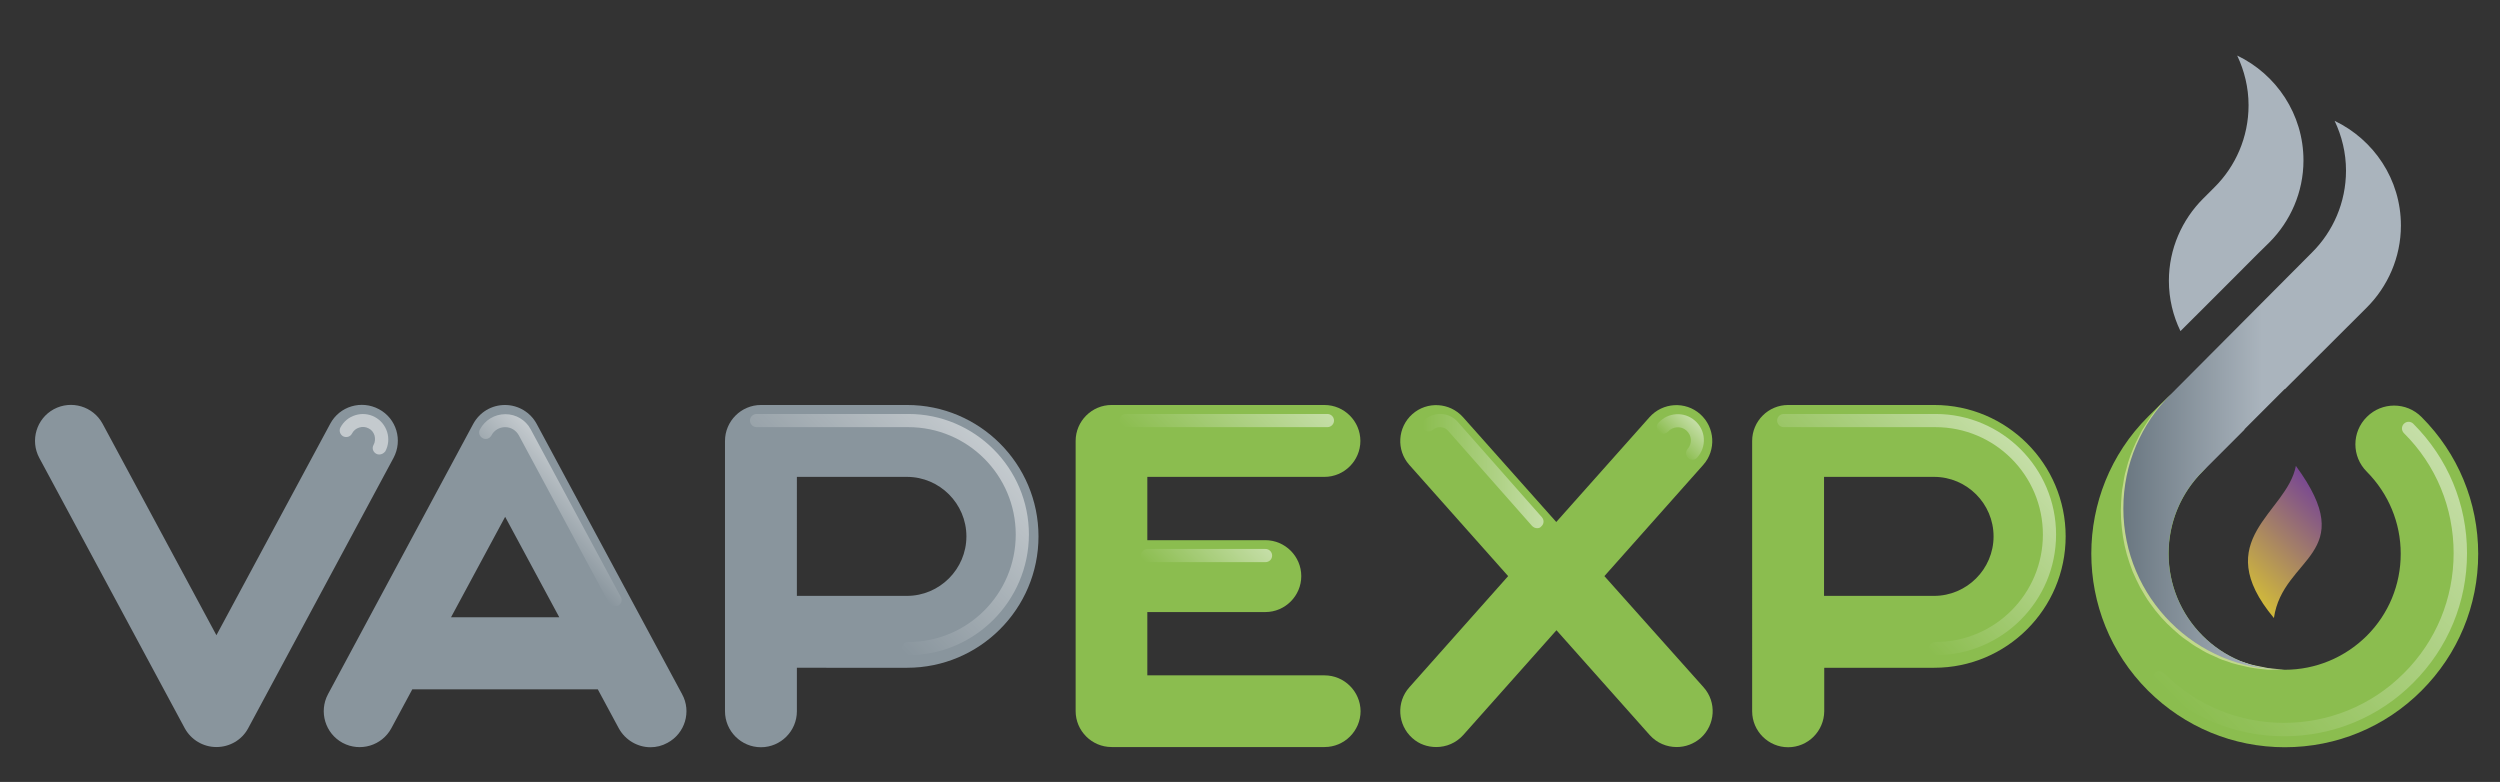 <?xml version="1.0" encoding="UTF-8" standalone="no"?>
<!-- Generator: Adobe Illustrator 21.0.0, SVG Export Plug-In . SVG Version: 6.00 Build 0)  -->

<svg
   xmlns:dc="http://purl.org/dc/elements/1.1/"
   xmlns:cc="http://creativecommons.org/ns#"
   xmlns:rdf="http://www.w3.org/1999/02/22-rdf-syntax-ns#"
   xmlns:svg="http://www.w3.org/2000/svg"
   xmlns="http://www.w3.org/2000/svg"
   xmlns:sodipodi="http://sodipodi.sourceforge.net/DTD/sodipodi-0.dtd"
   xmlns:inkscape="http://www.inkscape.org/namespaces/inkscape"
   version="1.1"
   id="Слой_1"
   x="0px"
   y="0px"
   viewBox="0 0 1252 391.6"
   xml:space="preserve"
   sodipodi:docname="logo-main-vert.svg"
   width="1252"
   height="391.6"
   inkscape:version="0.92.4 (5da689c313, 2019-01-14)"><rect x="0" y="0" width="1252" height="391.6" fill="#333333" stroke="none"/><defs
   id="defs779" /><sodipodi:namedview
   pagecolor="#ffffff"
   bordercolor="#666666"
   borderopacity="1"
   objecttolerance="10"
   gridtolerance="10"
   guidetolerance="10"
   inkscape:pageopacity="0"
   inkscape:pageshadow="2"
   inkscape:window-width="1920"
   inkscape:window-height="1017"
   id="namedview777"
   showgrid="false"
   width="1079px"
   inkscape:zoom="0.27760488"
   inkscape:cx="150.77787"
   inkscape:cy="338.50601"
   inkscape:window-x="-8"
   inkscape:window-y="-8"
   inkscape:window-maximized="1"
   inkscape:current-layer="Слой_1" />
<style
   type="text/css"
   id="style672">
	.st0{fill:#8BBD4F;}
	.st1{opacity:0.5;fill:url(#SVGID_1_);}
	.st2{opacity:0.5;fill:url(#SVGID_2_);}
	.st3{opacity:0.5;fill:url(#SVGID_3_);}
	.st4{opacity:0.5;fill:url(#SVGID_4_);}
	.st5{opacity:0.5;fill:url(#SVGID_5_);}
	.st6{fill:#89959D;}
	.st7{opacity:0.5;fill:#FFFFFF;}
	.st8{opacity:0.5;fill:url(#SVGID_6_);}
	.st9{opacity:0.5;fill:url(#SVGID_7_);}
	.st10{fill:#AAB4BD;}
	.st11{fill:#C1D88B;}
	.st12{opacity:0.5;fill:url(#SVGID_8_);}
	.st13{fill:url(#SVGID_9_);}
	.st14{fill:url(#SVGID_10_);}
</style>
<g
   id="g774"
   transform="translate(126.078,-338.983)">
	<g
   id="g683">
		<path
   class="st0"
   d="m 769.4,713.2 c -9.9,0 -18,-8.1 -18,-18 V 559.8 c 0,-9.9 8.1,-18 18,-18 h 73.2 c 36.3,0 65.8,29.5 65.8,65.8 0,36.3 -29.5,65.8 -65.8,65.8 h -55.1 v 21.8 c -0.1,9.9 -8.1,18 -18.1,18 z m 18,-75.8 h 55.1 c 16.4,0 29.8,-13.4 29.8,-29.8 0,-16.4 -13.4,-29.8 -29.8,-29.8 h -55.1 z"
   id="path674"
   inkscape:connector-curvature="0"
   style="fill:#8bbd4f" />
		<linearGradient
   id="SVGID_1_"
   gradientUnits="userSpaceOnUse"
   x1="799.247"
   y1="624.461"
   x2="872.765"
   y2="550.943">
			<stop
   offset="0"
   style="stop-color:#FFFFFF;stop-opacity:0"
   id="stop676" />
			<stop
   offset="1"
   style="stop-color:#FFFFFF"
   id="stop678" />
		</linearGradient>
		<path
   class="st1"
   d="m 843.2,667.1 c -1.8,0 -3.3,-1.5 -3.3,-3.3 0,-1.8 1.5,-3.3 3.3,-3.3 29.7,0 53.8,-24.1 53.8,-53.8 0,-29.7 -24.1,-53.8 -53.8,-53.8 h -76 c -1.8,0 -3.3,-1.5 -3.3,-3.3 0,-1.8 1.5,-3.3 3.3,-3.3 h 76 c 33.3,0 60.4,27.1 60.4,60.4 0,33.3 -27.1,60.4 -60.4,60.4 z"
   id="path681"
   inkscape:connector-curvature="0"
   style="opacity:0.5;fill:url(#SVGID_1_)" />
	</g>
	<g
   id="g701">
		<path
   class="st0"
   d="m 537.2,677.2 h -88.7 v -31.7 h 59.1 c 9.9,0 18,-8.1 18,-18 0,-9.9 -8.1,-18 -18,-18 h -59.1 v -31.7 h 88.7 c 9.9,0 18,-8.1 18,-18 0,-9.9 -8.1,-18 -18,-18 H 430.6 c -9.9,0 -18,8.1 -18,18 v 135.3 c 0,9.9 8.1,18 18,18 h 106.7 c 9.9,0 18,-8.1 18,-18 -0.1,-9.8 -8.1,-17.9 -18.1,-17.9 z"
   id="path685"
   inkscape:connector-curvature="0"
   style="fill:#8bbd4f" />
		<linearGradient
   id="SVGID_2_"
   gradientUnits="userSpaceOnUse"
   x1="460.71"
   y1="577.178"
   x2="515.813"
   y2="522.076">
			<stop
   offset="0"
   style="stop-color:#FFFFFF;stop-opacity:0"
   id="stop687" />
			<stop
   offset="1"
   style="stop-color:#FFFFFF"
   id="stop689" />
		</linearGradient>
		<path
   class="st2"
   d="M 538.7,552.9 H 437.8 c -1.8,0 -3.3,-1.5 -3.3,-3.3 0,-1.8 1.5,-3.3 3.3,-3.3 h 100.9 c 1.8,0 3.3,1.5 3.3,3.3 0,1.8 -1.5,3.3 -3.3,3.3 z"
   id="path692"
   inkscape:connector-curvature="0"
   style="opacity:0.5;fill:url(#SVGID_2_)" />
		<linearGradient
   id="SVGID_3_"
   gradientUnits="userSpaceOnUse"
   x1="461.024"
   y1="634.357"
   x2="495.216"
   y2="600.165">
			<stop
   offset="0"
   style="stop-color:#FFFFFF;stop-opacity:0"
   id="stop694" />
			<stop
   offset="1"
   style="stop-color:#FFFFFF"
   id="stop696" />
		</linearGradient>
		<path
   class="st3"
   d="m 507.7,620.5 h -59.1 c -1.8,0 -3.3,-1.5 -3.3,-3.3 0,-1.8 1.5,-3.3 3.3,-3.3 h 59.1 c 1.8,0 3.3,1.5 3.3,3.3 0,1.9 -1.5,3.3 -3.3,3.3 z"
   id="path699"
   inkscape:connector-curvature="0"
   style="opacity:0.5;fill:url(#SVGID_3_)" />
	</g>
	<path
   class="st0"
   d="m 677.4,627.5 49.5,-55.7 c 6.6,-7.4 5.9,-18.8 -1.5,-25.4 -7.4,-6.6 -18.8,-5.9 -25.4,1.5 l -46.7,52.5 -46.7,-52.5 c -6.6,-7.4 -18,-8.1 -25.4,-1.5 -7.4,6.6 -8.1,18 -1.5,25.4 l 49.5,55.7 -49.5,55.7 c -6.6,7.4 -5.9,18.8 1.5,25.4 3.4,3.1 7.7,4.5 12,4.5 5,0 9.9,-2 13.5,-6 l 46.7,-52.5 46.7,52.5 c 3.6,4 8.5,6 13.5,6 4.3,0 8.5,-1.5 12,-4.5 7.4,-6.6 8.1,-18 1.5,-25.4 z"
   id="path703"
   inkscape:connector-curvature="0"
   style="fill:#8bbd4f" />
	<linearGradient
   id="SVGID_4_"
   gradientUnits="userSpaceOnUse"
   x1="586.155"
   y1="574.944"
   x2="646.992"
   y2="574.944">
		<stop
   offset="0"
   style="stop-color:#FFFFFF;stop-opacity:0"
   id="stop705" />
		<stop
   offset="1"
   style="stop-color:#FFFFFF"
   id="stop707" />
	</linearGradient>
	<path
   class="st4"
   d="m 643.7,603.5 c -0.9,0 -1.8,-0.4 -2.5,-1.1 l -42.1,-47.7 c -0.9,-1.1 -2.3,-1.7 -3.7,-1.8 -1.4,-0.1 -2.8,0.4 -3.9,1.3 -1.3,1.2 -3.4,1.1 -4.6,-0.3 -1.2,-1.3 -1.1,-3.4 0.3,-4.6 2.4,-2.1 5.5,-3.2 8.6,-3 3.2,0.2 6.1,1.6 8.2,4 l 42.1,47.7 c 1.2,1.4 1.1,3.4 -0.3,4.6 -0.5,0.7 -1.3,0.9 -2.1,0.9 z"
   id="path710"
   inkscape:connector-curvature="0"
   style="opacity:0.5;fill:url(#SVGID_4_)" />
	<linearGradient
   id="SVGID_5_"
   gradientUnits="userSpaceOnUse"
   x1="711.523"
   y1="562.122"
   x2="723.472"
   y2="550.173">
		<stop
   offset="0"
   style="stop-color:#FFFFFF;stop-opacity:0"
   id="stop712" />
		<stop
   offset="1"
   style="stop-color:#FFFFFF"
   id="stop714" />
	</linearGradient>
	<path
   class="st5"
   d="m 721.6,569.2 c -0.8,0 -1.6,-0.3 -2.2,-0.8 -1.3,-1.2 -1.5,-3.3 -0.3,-4.6 1.2,-1.3 1.7,-3 1.6,-4.7 -0.1,-1.7 -0.9,-3.3 -2.2,-4.5 -2.7,-2.4 -6.8,-2.1 -9.2,0.5 -1.2,1.3 -3.3,1.5 -4.6,0.3 -1.3,-1.2 -1.5,-3.3 -0.3,-4.6 4.8,-5.4 13,-5.9 18.4,-1.1 2.6,2.3 4.2,5.5 4.4,9 0.2,3.5 -1,6.8 -3.3,9.4 -0.6,0.7 -1.4,1.1 -2.3,1.1 z"
   id="path717"
   inkscape:connector-curvature="0"
   style="opacity:0.5;fill:url(#SVGID_5_)" />
	<g
   id="g723">
		<path
   class="st6"
   d="m -17.7,713.1 v 0 c -6.6,0 -12.7,-3.6 -15.9,-9.5 l -72.8,-135.3 c -4.7,-8.8 -1.4,-19.7 7.3,-24.4 8.8,-4.7 19.7,-1.4 24.4,7.3 l 57,105.9 57,-105.9 c 4.7,-8.8 15.6,-12 24.4,-7.3 8.8,4.7 12,15.6 7.3,24.4 L -1.8,703.7 c -3.1,5.8 -9.2,9.4 -15.9,9.4 z"
   id="path719"
   inkscape:connector-curvature="0"
   style="fill:#89959d" />
		<path
   class="st7"
   d="m 63.8,566.6 c -0.5,0 -1,-0.1 -1.5,-0.4 -1.6,-0.9 -2.2,-2.8 -1.3,-4.4 0.8,-1.4 0.9,-3.1 0.5,-4.7 -0.5,-1.6 -1.5,-2.9 -3,-3.6 -1.5,-0.8 -3.1,-0.9 -4.7,-0.4 -1.6,0.5 -2.8,1.5 -3.6,3 -0.8,1.6 -2.8,2.2 -4.4,1.4 -1.6,-0.9 -2.2,-2.8 -1.4,-4.4 1.6,-3 4.2,-5.2 7.5,-6.2 3.2,-1 6.7,-0.7 9.7,0.9 3,1.6 5.2,4.3 6.2,7.5 1,3.2 0.7,6.7 -0.9,9.7 -0.8,1 -1.9,1.6 -3.1,1.6 z"
   id="path721"
   inkscape:connector-curvature="0"
   style="opacity:0.5;fill:#ffffff" />
	</g>
	<g
   id="g734">
		<path
   class="st6"
   d="M 215.5,686.6 142.7,551.3 c -3.1,-5.8 -9.2,-9.5 -15.9,-9.5 -6.7,0 -12.7,3.6 -15.9,9.5 L 38.2,686.6 c -4.7,8.8 -1.4,19.7 7.3,24.4 8.8,4.7 19.7,1.4 24.4,-7.3 l 10.5,-19.5 h 92.9 l 10.5,19.5 c 3.3,6 9.5,9.5 15.9,9.5 2.9,0 5.8,-0.7 8.5,-2.2 8.8,-4.7 12.1,-15.7 7.3,-24.4 z M 99.8,648.1 126.9,597.8 154,648.1 Z"
   id="path725"
   inkscape:connector-curvature="0"
   style="fill:#89959d" />
		<linearGradient
   id="SVGID_6_"
   gradientUnits="userSpaceOnUse"
   x1="142.184"
   y1="604.362"
   x2="166.521"
   y2="580.026">
			<stop
   offset="0"
   style="stop-color:#FFFFFF;stop-opacity:0"
   id="stop727" />
			<stop
   offset="1"
   style="stop-color:#FFFFFF"
   id="stop729" />
		</linearGradient>
		<path
   class="st8"
   d="m 181.8,642.7 c -1.2,0 -2.3,-0.6 -2.9,-1.7 l -45.1,-83.9 c -1.4,-2.6 -4,-4.2 -6.9,-4.2 -2.9,0 -5.6,1.6 -6.9,4.2 -0.9,1.6 -2.9,2.2 -4.4,1.3 -1.6,-0.9 -2.2,-2.8 -1.3,-4.4 2.5,-4.7 7.4,-7.6 12.7,-7.6 5.3,0 10.2,2.9 12.7,7.6 l 45.1,83.9 c 0.9,1.6 0.3,3.6 -1.3,4.4 -0.6,0.2 -1.1,0.4 -1.7,0.4 z"
   id="path732"
   inkscape:connector-curvature="0"
   style="opacity:0.5;fill:url(#SVGID_6_)" />
	</g>
	<g
   id="g745">
		<path
   class="st6"
   d="m 255,713.2 c -9.9,0 -18,-8.1 -18,-18 V 559.8 c 0,-9.9 8.1,-18 18,-18 h 73.2 c 36.3,0 65.8,29.5 65.8,65.8 0,36.3 -29.5,65.8 -65.8,65.8 H 273 v 21.8 c 0,9.9 -8.1,18 -18,18 z m 18,-75.8 h 55.1 c 16.4,0 29.8,-13.4 29.8,-29.8 0,-16.4 -13.4,-29.8 -29.8,-29.8 H 273 Z"
   id="path736"
   inkscape:connector-curvature="0"
   style="fill:#89959d" />
		<linearGradient
   id="SVGID_7_"
   gradientUnits="userSpaceOnUse"
   x1="284.789"
   y1="624.461"
   x2="358.307"
   y2="550.943">
			<stop
   offset="0"
   style="stop-color:#FFFFFF;stop-opacity:0"
   id="stop738" />
			<stop
   offset="1"
   style="stop-color:#FFFFFF"
   id="stop740" />
		</linearGradient>
		<path
   class="st9"
   d="m 328.8,667.1 c -1.8,0 -3.3,-1.5 -3.3,-3.3 0,-1.8 1.5,-3.3 3.3,-3.3 29.7,0 53.8,-24.1 53.8,-53.8 0,-29.7 -24.1,-53.8 -53.8,-53.8 h -76 c -1.8,0 -3.3,-1.5 -3.3,-3.3 0,-1.8 1.5,-3.3 3.3,-3.3 h 76 c 33.3,0 60.4,27.1 60.4,60.4 -0.1,33.3 -27.2,60.4 -60.4,60.4 z"
   id="path743"
   inkscape:connector-curvature="0"
   style="opacity:0.5;fill:url(#SVGID_7_)" />
	</g>
	<path
   class="st0"
   d="m 1018.2,713.2 c -25.9,0 -50.2,-10.1 -68.6,-28.4 -37.8,-37.8 -37.8,-99.3 0,-137.1 41,-41 19.9,-7.6 27.4,0 7.6,7.6 7.6,19.8 0,27.4 -22.7,22.7 -22.7,59.6 0,82.3 11,11 25.6,17 41.1,17 15.5,0 30.1,-6.1 41.1,-17 11,-11 17,-25.6 17,-41.1 0,-15.5 -6.1,-30.1 -17,-41.1 -7.6,-7.6 -7.6,-19.8 0,-27.4 7.6,-7.6 19.8,-7.6 27.4,0 18.3,18.3 28.4,42.7 28.4,68.6 0,25.9 -10.1,50.2 -28.4,68.5 -18.2,18.2 -42.6,28.3 -68.4,28.3 z"
   id="path747"
   inkscape:connector-curvature="0"
   style="fill:#8bbd4f" />
	<path
   class="st10"
   d="m 1010.4,460.4 c 10.5,-10.5 17.1,-25.1 17.1,-41.1 0,-23.1 -13.6,-43.1 -33.2,-52.5 3.6,7.6 5.7,16 5.7,24.9 0,16 -6.5,30.6 -17.1,41.1 l -5.7,5.7 c -10.5,10.5 -17.1,25.1 -17.1,41.1 0,9 2.1,17.6 5.8,25.2 9.7,-9.7 28.3,-28.2 38.8,-38.8 z"
   id="path749"
   inkscape:connector-curvature="0"
   style="fill:#aab4bd" />
	<path
   class="st11"
   d="m 961,536.6 c 0,0 -1.9,2.3 -5.2,6.3 -1.4,2.2 -3.4,4.6 -5.2,7.7 -0.9,1.6 -1.9,3.2 -2.9,4.9 -0.9,1.8 -1.7,3.7 -2.7,5.7 -1.7,4.1 -3.3,8.6 -4.4,13.5 -0.7,2.4 -1,5 -1.3,7.6 -0.5,2.6 -0.5,5.3 -0.6,8.1 -0.2,5.3 0.3,11.4 1.4,16.8 1,5.6 2.9,11.2 5,16.6 1.2,2.6 2.5,5.3 3.8,7.8 1.6,2.4 2.9,5 4.7,7.3 3.4,4.6 7,9 11,12.7 2,1.9 4,3.7 6.1,5.2 2,1.7 4.2,3.1 6.3,4.4 2.1,1.4 4.2,2.7 6.3,3.7 2.1,1.1 4.1,2.2 6.2,2.9 4,1.7 7.9,2.9 11.4,3.9 3.5,0.9 6.6,1.3 9.1,1.9 5.2,0.5 8.1,0.8 8.1,0.8 0,0 -3,0 -8.2,0 -2.6,-0.3 -5.8,-0.5 -9.4,-1.2 -3.6,-0.8 -7.7,-1.6 -11.9,-3.2 -2.2,-0.6 -4.3,-1.7 -6.5,-2.7 -2.3,-0.9 -4.5,-2.1 -6.7,-3.5 -2.3,-1.2 -4.5,-2.8 -6.7,-4.4 -2.3,-1.5 -4.4,-3.4 -6.5,-5.3 -4.3,-3.8 -8.2,-8.2 -11.6,-13.1 -1.8,-2.4 -3.2,-5.1 -4.8,-7.7 -1.4,-2.7 -2.7,-5.4 -3.9,-8.2 -2.2,-5.7 -3.9,-11.5 -4.8,-17.4 -0.9,-6 -1.3,-11.6 -0.9,-17.4 0.2,-2.8 0.3,-5.6 0.9,-8.3 0.4,-2.7 0.8,-5.3 1.6,-7.8 1.2,-5 3,-9.6 4.9,-13.7 1,-2 2,-3.9 2.9,-5.8 1.1,-1.7 2.1,-3.4 3.1,-4.9 1.9,-3.1 4.1,-5.5 5.7,-7.5 3.6,-3.7 5.7,-5.7 5.7,-5.7 z"
   id="path751"
   inkscape:connector-curvature="0"
   style="fill:#c1d88b" />
	<linearGradient
   id="SVGID_8_"
   gradientUnits="userSpaceOnUse"
   x1="984.226"
   y1="712.035"
   x2="1113.919"
   y2="582.342">
		<stop
   offset="0"
   style="stop-color:#FFFFFF;stop-opacity:0"
   id="stop753" />
		<stop
   offset="1"
   style="stop-color:#FFFFFF"
   id="stop755" />
	</linearGradient>
	<path
   class="st12"
   d="m 1017.8,707.7 c 0,0 0,0 0,0 -24.5,0 -47.5,-9.5 -64.9,-26.9 -1.3,-1.3 -1.3,-3.4 0,-4.7 1.3,-1.3 3.4,-1.3 4.7,0 33.1,33.2 87.1,33.2 120.2,0 16.1,-16 24.9,-37.4 24.9,-60.1 0,-22.7 -8.8,-44.1 -24.9,-60.1 -1.3,-1.3 -1.3,-3.4 0,-4.7 1.3,-1.3 3.4,-1.3 4.7,0 17.3,17.3 26.9,40.3 26.9,64.8 0,24.5 -9.5,47.5 -26.9,64.9 -17.1,17.2 -40.2,26.8 -64.7,26.8 z"
   id="path758"
   inkscape:connector-curvature="0"
   style="opacity:0.5;fill:url(#SVGID_8_)" />
	<linearGradient
   id="SVGID_9_"
   gradientUnits="userSpaceOnUse"
   x1="937.366"
   y1="536.969"
   x2="1076.312"
   y2="536.969">
		<stop
   offset="0"
   style="stop-color:#6A7781"
   id="stop760" />
		<stop
   offset="0.5"
   style="stop-color:#AAB4BD"
   id="stop762" />
	</linearGradient>
	<path
   class="st13"
   d="m 1043.1,399.5 c 3.6,7.6 5.7,16 5.7,24.9 0,16 -6.5,30.6 -17.1,41.1 l -70.7,71 c -14.6,14.6 -23.7,34.8 -23.7,57.1 0,44.5 36.2,80.8 80.8,80.8 v 0 c -32.1,0 -58.2,-26.1 -58.2,-58.2 0,-16.3 6.7,-31 17.6,-41.6 l 20.5,-20.5 -0.1,-0.1 20.2,-20.2 0.1,0.1 41,-40.9 c 10.5,-10.5 17.1,-25.1 17.1,-41.1 0,-23.1 -13.6,-43 -33.2,-52.4 z"
   id="path765"
   inkscape:connector-curvature="0"
   style="fill:url(#SVGID_9_)" />
	<linearGradient
   id="SVGID_10_"
   gradientUnits="userSpaceOnUse"
   x1="996.396"
   y1="632.191"
   x2="1039.988"
   y2="588.598">
		<stop
   offset="0"
   style="stop-color:#D1BA3A"
   id="stop767" />
		<stop
   offset="1"
   style="stop-color:#784793"
   id="stop769" />
	</linearGradient>
	<path
   class="st14"
   d="m 1023.7,572.3 c 32.8,44.7 -6.6,45.2 -11,76.2 -32.9,-39.4 6.5,-52.4 11,-76.2 z"
   id="path772"
   inkscape:connector-curvature="0"
   style="fill:url(#SVGID_10_)" />
</g>
</svg>